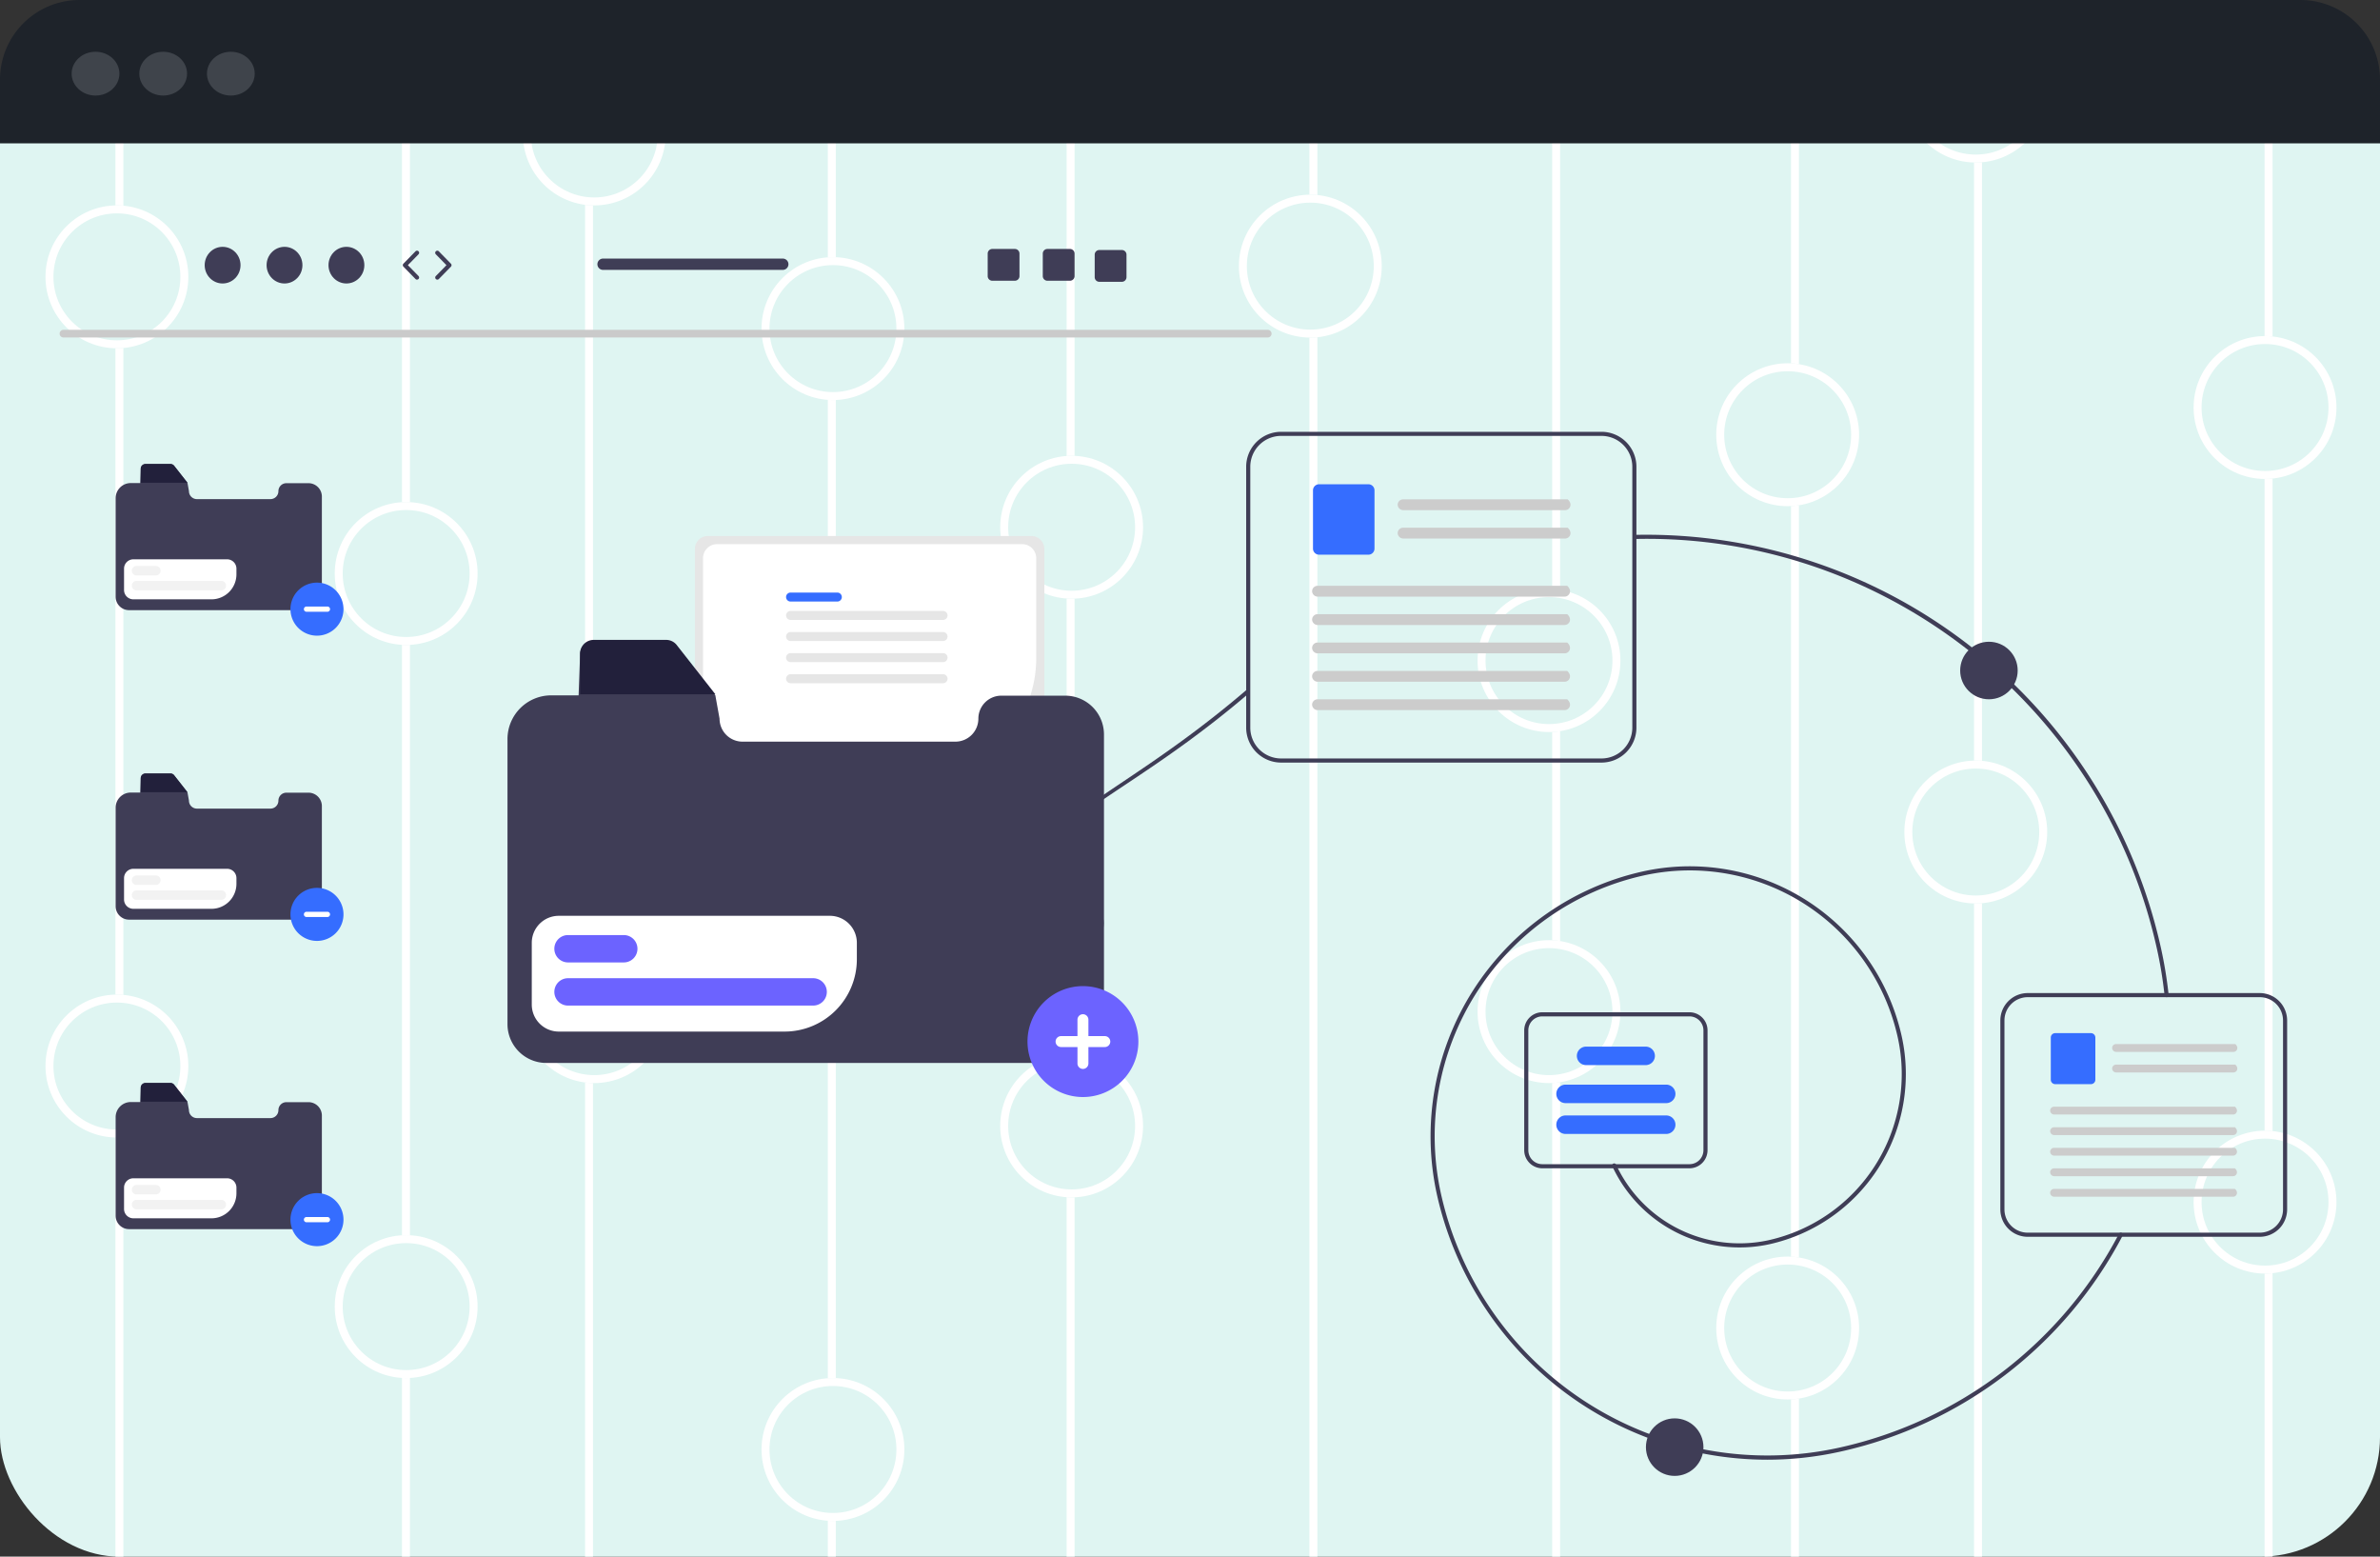 <svg xmlns="http://www.w3.org/2000/svg" width="598" height="391" viewBox="0 0 598 391">
  <rect x="0" y="0" width="598" height="391" fill="#333333" stroke="none"/>
  <g id="Group_16054" data-name="Group 16054" transform="translate(-364 -3852)">
    <g id="Group_16043" data-name="Group 16043" transform="translate(-7338.788 -1378)">
      <g id="Group_15463" data-name="Group 15463" transform="translate(7702.788 5230)">
        <rect id="Rectangle_17088" data-name="Rectangle 17088" width="598" height="391" rx="30" fill="#dff5f2"/>
      </g>
      <g id="Group_15464" data-name="Group 15464" transform="translate(7714.216 5230)">
        <line id="Line_788" data-name="Line 788" y2="391" transform="translate(18.572)" fill="none" stroke="#fff" stroke-width="2"/>
        <line id="Line_789" data-name="Line 789" y2="391" transform="translate(90.572)" fill="none" stroke="#fff" stroke-width="2"/>
        <line id="Line_790" data-name="Line 790" y2="391" transform="translate(136.572)" fill="none" stroke="#fff" stroke-width="2"/>
        <line id="Line_791" data-name="Line 791" y2="391" transform="translate(197.572)" fill="none" stroke="#fff" stroke-width="2"/>
        <line id="Line_792" data-name="Line 792" y2="391" transform="translate(257.572)" fill="none" stroke="#fff" stroke-width="2"/>
        <line id="Line_793" data-name="Line 793" y2="391" transform="translate(318.572)" fill="none" stroke="#fff" stroke-width="2"/>
        <line id="Line_794" data-name="Line 794" y2="391" transform="translate(379.572)" fill="none" stroke="#fff" stroke-width="2"/>
        <line id="Line_795" data-name="Line 795" y2="391" transform="translate(439.572)" fill="none" stroke="#fff" stroke-width="2"/>
        <line id="Line_796" data-name="Line 796" y2="391" transform="translate(485.572)" fill="none" stroke="#fff" stroke-width="2"/>
        <line id="Line_797" data-name="Line 797" y2="391" transform="translate(558.572)" fill="none" stroke="#fff" stroke-width="2"/>
        <g id="Ellipse_11130" data-name="Ellipse 11130" transform="translate(0 51.594)" fill="#dff5f2" stroke="#fff" stroke-width="2">
          <circle cx="17.946" cy="17.946" r="17.946" stroke="none"/>
          <circle cx="17.946" cy="17.946" r="16.946" fill="none"/>
        </g>
        <g id="Ellipse_11147" data-name="Ellipse 11147" transform="translate(0 249.829)" fill="#dff5f2" stroke="#fff" stroke-width="2">
          <circle cx="17.946" cy="17.946" r="17.946" stroke="none"/>
          <circle cx="17.946" cy="17.946" r="16.946" fill="none"/>
        </g>
        <g id="Ellipse_11131" data-name="Ellipse 11131" transform="translate(72.68 310.249)" fill="#dff5f2" stroke="#fff" stroke-width="2">
          <circle cx="17.946" cy="17.946" r="17.946" stroke="none"/>
          <circle cx="17.946" cy="17.946" r="16.946" fill="none"/>
        </g>
        <g id="Ellipse_11146" data-name="Ellipse 11146" transform="translate(72.68 126.111)" fill="#dff5f2" stroke="#fff" stroke-width="2">
          <circle cx="17.946" cy="17.946" r="17.946" stroke="none"/>
          <circle cx="17.946" cy="17.946" r="16.946" fill="none"/>
        </g>
        <g id="Ellipse_11132" data-name="Ellipse 11132" transform="translate(119.942 15.702)" fill="#dff5f2" stroke="#fff" stroke-width="2">
          <circle cx="17.946" cy="17.946" r="17.946" stroke="none"/>
          <circle cx="17.946" cy="17.946" r="16.946" fill="none"/>
        </g>
        <g id="Ellipse_11145" data-name="Ellipse 11145" transform="translate(119.942 236.158)" fill="#dff5f2" stroke="#fff" stroke-width="2">
          <circle cx="17.946" cy="17.946" r="17.946" stroke="none"/>
          <circle cx="17.946" cy="17.946" r="16.946" fill="none"/>
        </g>
        <g id="Ellipse_11133" data-name="Ellipse 11133" transform="translate(179.914 64.593)" fill="#dff5f2" stroke="#fff" stroke-width="2">
          <circle cx="17.946" cy="17.946" r="17.946" stroke="none"/>
          <circle cx="17.946" cy="17.946" r="16.946" fill="none"/>
        </g>
        <g id="Ellipse_11143" data-name="Ellipse 11143" transform="translate(179.914 153.452)" fill="#dff5f2" stroke="#fff" stroke-width="2">
          <circle cx="17.946" cy="17.946" r="17.946" stroke="none"/>
          <circle cx="17.946" cy="17.946" r="16.946" fill="none"/>
        </g>
        <g id="Ellipse_11144" data-name="Ellipse 11144" transform="translate(179.914 346.14)" fill="#dff5f2" stroke="#fff" stroke-width="2">
          <circle cx="17.946" cy="17.946" r="17.946" stroke="none"/>
          <circle cx="17.946" cy="17.946" r="16.946" fill="none"/>
        </g>
        <g id="Ellipse_11134" data-name="Ellipse 11134" transform="translate(239.885 264.866)" fill="#dff5f2" stroke="#fff" stroke-width="2">
          <circle cx="17.946" cy="17.946" r="17.946" stroke="none"/>
          <circle cx="17.946" cy="17.946" r="16.946" fill="none"/>
        </g>
        <g id="Ellipse_11142" data-name="Ellipse 11142" transform="translate(239.885 114.491)" fill="#dff5f2" stroke="#fff" stroke-width="2">
          <circle cx="17.946" cy="17.946" r="17.946" stroke="none"/>
          <circle cx="17.946" cy="17.946" r="16.946" fill="none"/>
        </g>
        <g id="Ellipse_11135" data-name="Ellipse 11135" transform="translate(299.856 48.902)" fill="#dff5f2" stroke="#fff" stroke-width="2">
          <circle cx="17.946" cy="17.946" r="17.946" stroke="none"/>
          <circle cx="17.946" cy="17.946" r="16.946" fill="none"/>
        </g>
        <g id="Ellipse_11136" data-name="Ellipse 11136" transform="translate(359.827 147.983)" fill="#dff5f2" stroke="#fff" stroke-width="2">
          <circle cx="17.946" cy="17.946" r="17.946" stroke="none"/>
          <circle cx="17.946" cy="17.946" r="16.946" fill="none"/>
        </g>
        <g id="Ellipse_11141" data-name="Ellipse 11141" transform="translate(359.827 236.158)" fill="#dff5f2" stroke="#fff" stroke-width="2">
          <circle cx="17.946" cy="17.946" r="17.946" stroke="none"/>
          <circle cx="17.946" cy="17.946" r="16.946" fill="none"/>
        </g>
        <g id="Ellipse_11137" data-name="Ellipse 11137" transform="translate(419.798 315.633)" fill="#dff5f2" stroke="#fff" stroke-width="2">
          <circle cx="17.946" cy="17.946" r="17.946" stroke="none"/>
          <circle cx="17.946" cy="17.946" r="16.946" fill="none"/>
        </g>
        <g id="Ellipse_11149" data-name="Ellipse 11149" transform="translate(419.798 91.251)" fill="#dff5f2" stroke="#fff" stroke-width="2">
          <circle cx="17.946" cy="17.946" r="17.946" stroke="none"/>
          <circle cx="17.946" cy="17.946" r="16.946" fill="none"/>
        </g>
        <g id="Ellipse_11138" data-name="Ellipse 11138" transform="translate(467.061 4.935)" fill="#dff5f2" stroke="#fff" stroke-width="2">
          <circle cx="17.946" cy="17.946" r="17.946" stroke="none"/>
          <circle cx="17.946" cy="17.946" r="16.946" fill="none"/>
        </g>
        <g id="Ellipse_11140" data-name="Ellipse 11140" transform="translate(467.061 191.046)" fill="#dff5f2" stroke="#fff" stroke-width="2">
          <circle cx="17.946" cy="17.946" r="17.946" stroke="none"/>
          <circle cx="17.946" cy="17.946" r="16.946" fill="none"/>
        </g>
        <g id="Ellipse_11139" data-name="Ellipse 11139" transform="translate(539.741 84.415)" fill="#dff5f2" stroke="#fff" stroke-width="2">
          <circle cx="17.946" cy="17.946" r="17.946" stroke="none"/>
          <circle cx="17.946" cy="17.946" r="16.946" fill="none"/>
        </g>
        <g id="Ellipse_11148" data-name="Ellipse 11148" transform="translate(539.741 284.005)" fill="#dff5f2" stroke="#fff" stroke-width="2">
          <circle cx="17.946" cy="17.946" r="17.946" stroke="none"/>
          <circle cx="17.946" cy="17.946" r="16.946" fill="none"/>
        </g>
      </g>
      <path id="Rectangle_17087" data-name="Rectangle 17087" d="M20,0H578a20,20,0,0,1,20,20V36a0,0,0,0,1,0,0H0a0,0,0,0,1,0,0V20A20,20,0,0,1,20,0Z" transform="translate(7702.788 5230)" fill="#1e232a"/>
      <ellipse id="Ellipse_11127" data-name="Ellipse 11127" cx="6" cy="5.5" rx="6" ry="5.5" transform="translate(7720.788 5243)" fill="#3f444b"/>
      <ellipse id="Ellipse_11128" data-name="Ellipse 11128" cx="6" cy="5.5" rx="6" ry="5.5" transform="translate(7737.788 5243)" fill="#3f444b"/>
      <ellipse id="Ellipse_11129" data-name="Ellipse 11129" cx="6" cy="5.5" rx="6" ry="5.5" transform="translate(7754.788 5243)" fill="#3f444b"/>
    </g>
    <path id="Path_23701" data-name="Path 23701" d="M694.579,485.795a85.094,85.094,0,0,1-82.929-66.613,68.137,68.137,0,0,1,51.758-81.151,54.551,54.551,0,0,1,65.044,41.485,43.794,43.794,0,0,1-33.266,52.158,35.279,35.279,0,0,1-39.459-19.57.516.516,0,1,1,.938-.431,34.238,34.238,0,0,0,38.3,18.993,42.761,42.761,0,0,0,32.481-50.928,53.52,53.52,0,0,0-63.814-40.7,67.1,67.1,0,0,0-50.973,79.921,84.009,84.009,0,0,0,100.055,63.814,104.879,104.879,0,0,0,70.311-53.725.516.516,0,0,1,.914.48,105.909,105.909,0,0,1-71,54.254,84.952,84.952,0,0,1-18.357,2.014Z" transform="translate(113.388 3732.858)" fill="#3f3d56"/>
    <path id="Path_23702" data-name="Path 23702" d="M843.032,291.534a.516.516,0,0,1-.513-.461,106.618,106.618,0,0,0-1.9-11.607c-13.478-60.944-68.482-104.3-130.787-103.033a.516.516,0,0,1-.021-1.032A132.484,132.484,0,0,1,841.625,279.244a107.67,107.67,0,0,1,1.92,11.72.516.516,0,0,1-.458.568Z" transform="translate(65.349 3810.942)" fill="#3f3d56"/>
    <path id="Path_23703" data-name="Path 23703" d="M411.8,340.934a.516.516,0,0,1-.5-.4c-13.236-59.642,8.481-50.067,54.913-89.771a.516.516,0,1,1,.672.784c-46.143,39.456-67.73,29.494-54.577,88.765a.516.516,0,0,1-.5.627Z" transform="translate(210.995 3774.523)" fill="#3f3d56"/>
    <path id="Path_23704" data-name="Path 23704" d="M609.583,208.357H529.077a8.783,8.783,0,0,1-8.773-8.773v-65.54a8.783,8.783,0,0,1,8.773-8.773h80.506a8.783,8.783,0,0,1,8.773,8.773v65.54a8.783,8.783,0,0,1-8.773,8.773ZM529.077,126.3a7.75,7.75,0,0,0-7.741,7.741v65.54a7.75,7.75,0,0,0,7.741,7.741h80.506a7.75,7.75,0,0,0,7.741-7.741v-65.54a7.75,7.75,0,0,0-7.741-7.741Z" transform="translate(156.812 3835.191)" fill="#3f3d56"/>
    <path id="Path_411" data-name="Path 411" d="M636.126,160.862H595.5a1.409,1.409,0,0,1-1.432-1.285,1.358,1.358,0,0,1,1.356-1.43h41.359c1.363,1.2.532,2.715-.653,2.715Z" transform="translate(121.118 3819.281)" fill="#ccc"/>
    <path id="Path_412" data-name="Path 412" d="M636.126,174.671H595.5a1.409,1.409,0,0,1-1.432-1.285,1.358,1.358,0,0,1,1.356-1.43h41.359c1.363,1.2.532,2.715-.653,2.715Z" transform="translate(121.118 3812.599)" fill="#ccc"/>
    <path id="Path_413" data-name="Path 413" d="M566.761,168.494h-12.4a1.529,1.529,0,0,1-1.527-1.527V152.334a1.529,1.529,0,0,1,1.527-1.527h12.4a1.529,1.529,0,0,1,1.527,1.527v14.633A1.529,1.529,0,0,1,566.761,168.494Z" transform="translate(141.069 3822.833)" fill="#356dff"/>
    <path id="Path_414" data-name="Path 414" d="M615.849,202.947H553.84a1.409,1.409,0,0,1-1.432-1.285,1.358,1.358,0,0,1,1.356-1.431H616.5c1.363,1.2.532,2.715-.653,2.715Z" transform="translate(141.277 3798.915)" fill="#ccc"/>
    <path id="Path_415" data-name="Path 415" d="M615.849,216.761H553.84a1.409,1.409,0,0,1-1.432-1.285,1.358,1.358,0,0,1,1.356-1.431H616.5c1.363,1.2.532,2.715-.653,2.715Z" transform="translate(141.277 3792.229)" fill="#ccc"/>
    <path id="Path_416" data-name="Path 416" d="M615.849,230.566H553.84a1.409,1.409,0,0,1-1.432-1.285,1.358,1.358,0,0,1,1.356-1.431H616.5c1.363,1.2.532,2.715-.653,2.715Z" transform="translate(141.277 3785.549)" fill="#ccc"/>
    <path id="Path_417" data-name="Path 417" d="M615.849,244.379H553.84a1.409,1.409,0,0,1-1.432-1.285,1.358,1.358,0,0,1,1.356-1.43H616.5c1.363,1.2.532,2.715-.653,2.715Z" transform="translate(141.277 3778.864)" fill="#ccc"/>
    <path id="Path_418" data-name="Path 418" d="M615.849,258.186H553.84a1.409,1.409,0,0,1-1.432-1.284,1.358,1.358,0,0,1,1.356-1.431H616.5c1.363,1.2.532,2.715-.653,2.715Z" transform="translate(141.277 3772.183)" fill="#ccc"/>
    <path id="Path_23705" data-name="Path 23705" d="M952.674,459.675H894.36a6.879,6.879,0,0,1-6.871-6.871V405.329a6.879,6.879,0,0,1,6.871-6.871h58.315a6.879,6.879,0,0,1,6.871,6.871V452.8A6.879,6.879,0,0,1,952.674,459.675ZM894.36,399.49a5.845,5.845,0,0,0-5.839,5.839V452.8a5.845,5.845,0,0,0,5.839,5.839h58.315a5.845,5.845,0,0,0,5.839-5.839V405.329a5.845,5.845,0,0,0-5.839-5.839Z" transform="translate(-20.881 3702.986)" fill="#3f3d56"/>
    <path id="Path_411-2" data-name="Path 411" d="M972.387,425.24H942.956a1.021,1.021,0,0,1-1.037-.93.983.983,0,0,1,.982-1.036h29.962c.987.867.386,1.967-.473,1.967Z" transform="translate(-47.221 3690.978)" fill="#ccc"/>
    <path id="Path_412-2" data-name="Path 412" d="M972.387,435.244H942.956a1.021,1.021,0,0,1-1.037-.93.983.983,0,0,1,.982-1.036h29.959c.987.867.385,1.967-.473,1.967Z" transform="translate(-47.221 3686.136)" fill="#ccc"/>
    <path id="Path_413-2" data-name="Path 413" d="M922.142,430.769H913.16a1.107,1.107,0,0,1-1.106-1.106v-10.6a1.107,1.107,0,0,1,1.106-1.106h8.982a1.108,1.108,0,0,1,1.106,1.106v10.6a1.107,1.107,0,0,1-1.106,1.106Z" transform="translate(-32.769 3693.55)" fill="#356dff"/>
    <path id="Path_414-2" data-name="Path 414" d="M957.7,455.726H912.778a1.021,1.021,0,0,1-1.038-.93.983.983,0,0,1,.982-1.036h45.446c.987.867.385,1.967-.473,1.967Z" transform="translate(-32.616 3676.225)" fill="#ccc"/>
    <path id="Path_415-2" data-name="Path 415" d="M957.7,465.732H912.778a1.021,1.021,0,0,1-1.038-.93.983.983,0,0,1,.982-1.036h45.446c.987.867.385,1.967-.473,1.967Z" transform="translate(-32.616 3671.382)" fill="#ccc"/>
    <path id="Path_416-2" data-name="Path 416" d="M957.7,475.732H912.782a1.021,1.021,0,0,1-1.038-.93.983.983,0,0,1,.982-1.036h45.446c.987.867.385,1.967-.473,1.967Z" transform="translate(-32.618 3666.543)" fill="#ccc"/>
    <path id="Path_417-2" data-name="Path 417" d="M957.7,485.737H912.778a1.021,1.021,0,0,1-1.038-.93.983.983,0,0,1,.982-1.036h45.446c.987.867.385,1.967-.473,1.967Z" transform="translate(-32.616 3661.701)" fill="#ccc"/>
    <path id="Path_418-2" data-name="Path 418" d="M957.7,495.738H912.782a1.021,1.021,0,0,1-1.038-.93.983.983,0,0,1,.982-1.036h45.446c.987.867.385,1.967-.473,1.967Z" transform="translate(-32.618 3656.861)" fill="#ccc"/>
    <path id="Path_23706" data-name="Path 23706" d="M697.192,446.989H660.22a4.55,4.55,0,0,1-4.545-4.545v-30.1a4.55,4.55,0,0,1,4.545-4.545h36.972a4.55,4.55,0,0,1,4.545,4.545v30.1A4.55,4.55,0,0,1,697.192,446.989ZM660.22,408.833a3.517,3.517,0,0,0-3.513,3.513v30.1a3.517,3.517,0,0,0,3.513,3.513h36.972a3.517,3.517,0,0,0,3.513-3.513v-30.1a3.517,3.517,0,0,0-3.513-3.513Z" transform="translate(91.301 3698.465)" fill="#3f3d56"/>
    <path id="Path_23707" data-name="Path 23707" d="M698.914,447.665H673.626a2.322,2.322,0,1,1,0-4.645h25.287a2.322,2.322,0,0,1,0,4.645Z" transform="translate(83.738 3681.421)" fill="#356dff"/>
    <path id="Path_23708" data-name="Path 23708" d="M698.592,429.165H683.626a2.322,2.322,0,1,1,0-4.645h14.966a2.322,2.322,0,1,1,0,4.645Z" transform="translate(78.898 3690.374)" fill="#356dff"/>
    <path id="Path_23709" data-name="Path 23709" d="M698.914,462.665H673.626a2.322,2.322,0,1,1,0-4.645h25.287a2.322,2.322,0,0,1,0,4.645Z" transform="translate(83.738 3674.162)" fill="#356dff"/>
    <circle id="Ellipse_11262" data-name="Ellipse 11262" cx="7.225" cy="7.225" r="7.225" transform="translate(626.865 4076.673)" fill="#3f3d56"/>
    <circle id="Ellipse_11263" data-name="Ellipse 11263" cx="7.225" cy="7.225" r="7.225" transform="translate(856.515 4013.197)" fill="#3f3d56"/>
    <circle id="Ellipse_11264" data-name="Ellipse 11264" cx="7.225" cy="7.225" r="7.225" transform="translate(777.557 4208.271)" fill="#3f3d56"/>
    <g id="Group_16046" data-name="Group 16046" transform="translate(-70 -395)">
      <path id="Path_23712" data-name="Path 23712" d="M74.85,107.332H69.3a2,2,0,0,0-2,2h0a2,2,0,0,1-2,2H46.823a2,2,0,0,1-2-2L44.46,107.3l.024.027-.024-.027-3.351-4.273a1.163,1.163,0,0,0-.931-.452H33.892a1.185,1.185,0,0,0-1.184,1.184l-.13,3.541H30.2a3.8,3.8,0,0,0-3.8,3.8v24.75a3.372,3.372,0,0,0,3.372,3.372H74.85a3.376,3.376,0,0,0,3.371-3.372V110.7a3.371,3.371,0,0,0-3.371-3.371h0Z" transform="translate(436.655 4261.039)" fill="#3f3d56"/>
      <path id="Path_23713" data-name="Path 23713" d="M50,107.133H38.246v-3.541a1.185,1.185,0,0,1,1.184-1.184h6.285a1.163,1.163,0,0,1,.931.452L50,107.133Z" transform="translate(431.118 4261.119)" fill="#22203b"/>
      <path id="Path_23714" data-name="Path 23714" d="M52.332,157.465H32.707a2.346,2.346,0,0,1-2.343-2.343v-5.367a2.346,2.346,0,0,1,2.343-2.343H56.261a2.346,2.346,0,0,1,2.343,2.343v1.437a6.28,6.28,0,0,1-6.272,6.272Z" transform="translate(434.803 4240.078)" fill="#fff"/>
      <path id="Path_23715" data-name="Path 23715" d="M40.074,152.929H35.231a1.188,1.188,0,0,1-.008-2.376h4.851a1.188,1.188,0,0,1,.008,2.376Z" transform="translate(433.085 4238.609)" fill="#f2f2f2"/>
      <path id="Path_23716" data-name="Path 23716" d="M56.525,159.966H35.231a1.188,1.188,0,0,1-.008-2.376h21.3a1.188,1.188,0,0,1,.008,2.376h-.008Z" transform="translate(433.085 4235.319)" fill="#f2f2f2"/>
      <path id="Path_23717" data-name="Path 23717" d="M74.85,253.332H69.3a2,2,0,0,0-2,2h0a2,2,0,0,1-2,2H46.823a2,2,0,0,1-2-2L44.46,253.3l.024.027-.024-.027-3.351-4.273a1.163,1.163,0,0,0-.931-.452H33.892a1.185,1.185,0,0,0-1.184,1.184l-.13,3.541H30.2a3.8,3.8,0,0,0-3.8,3.8v24.75a3.372,3.372,0,0,0,3.372,3.372H74.85a3.376,3.376,0,0,0,3.371-3.372V256.7a3.371,3.371,0,0,0-3.371-3.371h0Z" transform="translate(436.655 4192.777)" fill="#3f3d56"/>
      <path id="Path_23718" data-name="Path 23718" d="M50,253.133H38.246v-3.541a1.185,1.185,0,0,1,1.184-1.184h6.285a1.163,1.163,0,0,1,.931.452L50,253.133Z" transform="translate(431.118 4192.857)" fill="#22203b"/>
      <path id="Path_23719" data-name="Path 23719" d="M52.332,303.465H32.707a2.346,2.346,0,0,1-2.343-2.343v-5.367a2.346,2.346,0,0,1,2.343-2.343H56.261a2.346,2.346,0,0,1,2.343,2.343v1.437a6.28,6.28,0,0,1-6.272,6.273Z" transform="translate(434.803 4171.815)" fill="#fff"/>
      <path id="Path_23720" data-name="Path 23720" d="M40.074,298.929H35.231a1.188,1.188,0,0,1-.008-2.376h4.851a1.188,1.188,0,0,1,.008,2.376Z" transform="translate(433.085 4170.347)" fill="#f2f2f2"/>
      <path id="Path_23721" data-name="Path 23721" d="M56.525,305.966H35.231a1.188,1.188,0,0,1-.008-2.376h21.3a1.188,1.188,0,0,1,.008,2.376h-.008Z" transform="translate(433.085 4167.057)" fill="#f2f2f2"/>
      <path id="Path_23722" data-name="Path 23722" d="M74.85,399.332H69.3a2,2,0,0,0-2,2h0a2,2,0,0,1-2,2H46.823a2,2,0,0,1-2-2L44.46,399.3l.024.027-.024-.027-3.351-4.273a1.163,1.163,0,0,0-.931-.452H33.892a1.185,1.185,0,0,0-1.184,1.184l-.13,3.541H30.2a3.8,3.8,0,0,0-3.8,3.8v24.75a3.372,3.372,0,0,0,3.372,3.372H74.85a3.376,3.376,0,0,0,3.371-3.372V402.7a3.371,3.371,0,0,0-3.371-3.371h0Z" transform="translate(436.655 4124.515)" fill="#3f3d56"/>
      <path id="Path_23723" data-name="Path 23723" d="M50,399.133H38.246v-3.541a1.185,1.185,0,0,1,1.184-1.184h6.285a1.163,1.163,0,0,1,.931.452L50,399.133Z" transform="translate(431.118 4124.595)" fill="#22203b"/>
      <path id="Path_23724" data-name="Path 23724" d="M52.332,449.465H32.707a2.346,2.346,0,0,1-2.343-2.343v-5.367a2.346,2.346,0,0,1,2.343-2.343H56.261a2.346,2.346,0,0,1,2.343,2.343v1.437a6.28,6.28,0,0,1-6.272,6.273Z" transform="translate(434.803 4103.554)" fill="#fff"/>
      <path id="Path_23725" data-name="Path 23725" d="M40.078,444.929H35.234a1.188,1.188,0,1,1,0-2.376h4.844a1.188,1.188,0,1,1,0,2.376Z" transform="translate(433.082 4102.085)" fill="#f2f2f2"/>
      <path id="Path_23726" data-name="Path 23726" d="M56.528,451.966H35.234a1.188,1.188,0,0,1,0-2.376H56.528a1.188,1.188,0,0,1,0,2.376h0Z" transform="translate(433.082 4098.795)" fill="#f2f2f2"/>
      <path id="Path_23727" data-name="Path 23727" d="M303.012,136.408a3.282,3.282,0,0,0-3.278,3.278v57.447a3.282,3.282,0,0,0,3.278,3.278h81.256a3.282,3.282,0,0,0,3.278-3.278V139.686a3.282,3.282,0,0,0-3.278-3.278H303.012Z" transform="translate(308.86 4245.223)" fill="#e6e6e6"/>
      <path id="Path_23728" data-name="Path 23728" d="M356.843,199.414H307.106a3.532,3.532,0,0,1-3.528-3.528v-52.1a3.532,3.532,0,0,1,3.528-3.528h76.665a3.532,3.532,0,0,1,3.528,3.528v25.176a30.49,30.49,0,0,1-30.456,30.456Z" transform="translate(307.063 4243.425)" fill="#fff"/>
      <path id="Path_23729" data-name="Path 23729" d="M355.654,165.352H343.835a1.129,1.129,0,0,1,0-2.257h11.819a1.129,1.129,0,0,1,0,2.257Z" transform="translate(288.768 4232.746)" fill="#356dff"/>
      <path id="Path_23730" data-name="Path 23730" d="M382.15,174.022H343.836a1.129,1.129,0,0,1,0-2.257H382.15a1.129,1.129,0,1,1,0,2.257Z" transform="translate(288.768 4228.692)" fill="#e6e6e6"/>
      <path id="Path_23731" data-name="Path 23731" d="M382.15,183.974H343.836a1.129,1.129,0,0,1,0-2.257H382.15a1.129,1.129,0,1,1,0,2.257Z" transform="translate(288.768 4224.039)" fill="#e6e6e6"/>
      <path id="Path_23732" data-name="Path 23732" d="M382.15,193.926H343.836a1.129,1.129,0,0,1,0-2.257H382.15a1.129,1.129,0,1,1,0,2.257Z" transform="translate(288.768 4219.386)" fill="#e6e6e6"/>
      <path id="Path_23733" data-name="Path 23733" d="M382.15,203.878H343.836a1.129,1.129,0,0,1,0-2.257H382.15a1.129,1.129,0,1,1,0,2.257Z" transform="translate(288.768 4214.733)" fill="#e6e6e6"/>
      <path id="Path_23734" data-name="Path 23734" d="M351.436,199.665H335.4a5.776,5.776,0,0,0-5.776,5.776h0a5.776,5.776,0,0,1-5.776,5.776H270.371a5.776,5.776,0,0,1-5.776-5.776h0l-1.057-5.855.069.079-.069-.079-9.693-12.357a3.364,3.364,0,0,0-2.694-1.308H232.974a3.427,3.427,0,0,0-3.423,3.423l-.375,10.243H222.3a10.991,10.991,0,0,0-10.991,10.991v71.586a9.754,9.754,0,0,0,9.754,9.754h130.37a9.763,9.763,0,0,0,9.751-9.754V209.417a9.751,9.751,0,0,0-9.751-9.751h0Z" transform="translate(350.201 4222.074)" fill="#3f3d56"/>
      <path id="Path_23735" data-name="Path 23735" d="M279.56,199.09H245.567V188.847a3.427,3.427,0,0,1,3.423-3.423h18.178a3.364,3.364,0,0,1,2.694,1.308l9.7,12.357Z" transform="translate(334.186 4222.306)" fill="#22203b"/>
      <path id="Path_23736" data-name="Path 23736" d="M286.307,344.667H229.547a6.784,6.784,0,0,1-6.777-6.777V322.368a6.784,6.784,0,0,1,6.777-6.777h68.125a6.784,6.784,0,0,1,6.777,6.777v4.158a18.163,18.163,0,0,1-18.142,18.142Z" transform="translate(344.844 4161.446)" fill="#fff"/>
      <path id="Path_23737" data-name="Path 23737" d="M250.865,331.546H236.855a3.436,3.436,0,1,1,0-6.873h14.009a3.436,3.436,0,1,1,.009,6.873Z" transform="translate(339.865 4157.2)" fill="#6c63ff"/>
      <path id="Path_23738" data-name="Path 23738" d="M298.444,351.9H236.856a3.436,3.436,0,1,1,0-6.873h61.589a3.436,3.436,0,1,1,.009,6.873Z" transform="translate(339.865 4147.683)" fill="#6c63ff"/>
      <path id="Path_23739" data-name="Path 23739" d="M303.53,41.079H.942a.962.962,0,0,1,0-1.924H303.53a.962.962,0,0,1,0,1.924Z" transform="translate(449 4290.693)" fill="#cacaca"/>
      <path id="Path_23760" data-name="Path 23760" d="M470.625,376.617a13.931,13.931,0,1,1,13.931-13.931h0A13.931,13.931,0,0,1,470.625,376.617Z" transform="translate(235.474 4145.94)" fill="#6c63ff"/>
      <path id="Path_23761" data-name="Path 23761" d="M482.321,367.511H478.2v-4.123a1.374,1.374,0,1,0-2.748,0v4.123h-4.123a1.374,1.374,0,1,0,0,2.748h4.123v4.123a1.374,1.374,0,0,0,2.748,0V370.26h4.123a1.374,1.374,0,1,0,0-2.748Z" transform="translate(229.274 4139.741)" fill="#fff"/>
      <path id="Path_23762" data-name="Path 23762" d="M115.556,171.731a6.661,6.661,0,1,1,6.661-6.661h0a6.661,6.661,0,0,1-6.661,6.661Z" transform="translate(398.087 4234.937)" fill="#356dff"/>
      <path id="Path_23763" data-name="Path 23763" d="M121.148,169.685h-5.257a.657.657,0,0,0,0,1.314h5.257a.657.657,0,1,0,0-1.314Z" transform="translate(395.122 4229.664)" fill="#fff"/>
      <path id="Path_23764" data-name="Path 23764" d="M115.556,315.731a6.661,6.661,0,1,1,6.661-6.661h0a6.661,6.661,0,0,1-6.661,6.661Z" transform="translate(398.087 4167.61)" fill="#356dff"/>
      <path id="Path_23765" data-name="Path 23765" d="M121.148,313.685h-5.257a.657.657,0,0,0,0,1.314h5.257a.657.657,0,1,0,0-1.314Z" transform="translate(395.122 4162.337)" fill="#fff"/>
      <path id="Path_23766" data-name="Path 23766" d="M115.556,459.731a6.661,6.661,0,1,1,6.661-6.661h0A6.661,6.661,0,0,1,115.556,459.731Z" transform="translate(398.087 4100.283)" fill="#356dff"/>
      <path id="Path_23767" data-name="Path 23767" d="M121.148,457.685h-5.257a.657.657,0,0,0,0,1.314h5.257a.657.657,0,1,0,0-1.314Z" transform="translate(395.122 4095.01)" fill="#fff"/>
      <g id="Group_16045" data-name="Group 16045" transform="translate(485.429 4309)">
        <ellipse id="Ellipse_11266" data-name="Ellipse 11266" cx="4.503" cy="4.603" rx="4.503" ry="4.603" transform="translate(0 0)" fill="#3f3d56"/>
        <ellipse id="Ellipse_11267" data-name="Ellipse 11267" cx="4.503" cy="4.603" rx="4.503" ry="4.603" transform="translate(15.555 0)" fill="#3f3d56"/>
        <ellipse id="Ellipse_11268" data-name="Ellipse 11268" cx="4.503" cy="4.603" rx="4.503" ry="4.603" transform="translate(31.11 0)" fill="#3f3d56"/>
        <path id="Path_23768" data-name="Path 23768" d="M165.479,9.089a.531.531,0,0,1-.381-.16L162.06,5.823a.532.532,0,0,1,0-.745L165.1,1.973a.532.532,0,0,1,.761.745l-2.674,2.733,2.674,2.733a.532.532,0,0,1-.381.9Z" transform="translate(-112.129 -0.848)" fill="#3f3d56"/>
        <path id="Path_23769" data-name="Path 23769" d="M177.734,9.088a.532.532,0,0,1-.381-.9l2.674-2.733-2.674-2.733a.532.532,0,0,1,.761-.745l3.038,3.106a.532.532,0,0,1,0,.745l-3.038,3.106A.531.531,0,0,1,177.734,9.088Z" transform="translate(-119.28 -0.847)" fill="#3f3d56"/>
        <path id="Path_23770" data-name="Path 23770" d="M470.727,1h-5.649a1.166,1.166,0,0,0-1.166,1.166V7.822a1.166,1.166,0,0,0,1.166,1.166h5.649A1.17,1.17,0,0,0,471.9,7.822V2.167A1.17,1.17,0,0,0,470.727,1Z" transform="translate(-253.33 -0.468)" fill="#3f3d56"/>
        <path id="Path_23771" data-name="Path 23771" d="M444.727,1h-5.649a1.166,1.166,0,0,0-1.166,1.166V7.822a1.166,1.166,0,0,0,1.166,1.166h5.649A1.17,1.17,0,0,0,445.9,7.822V2.167A1.17,1.17,0,0,0,444.727,1Z" transform="translate(-241.174 -0.468)" fill="#3f3d56"/>
        <path id="Path_23772" data-name="Path 23772" d="M495.227,1.5h-5.649a1.166,1.166,0,0,0-1.166,1.166V8.322a1.166,1.166,0,0,0,1.166,1.166h5.649A1.17,1.17,0,0,0,496.4,8.322V2.667A1.17,1.17,0,0,0,495.227,1.5Z" transform="translate(-264.785 -0.702)" fill="#3f3d56"/>
        <path id="Path_23773" data-name="Path 23773" d="M300.389,5.541H255.232a1.422,1.422,0,1,0,0,2.843h45.157a1.422,1.422,0,0,0,0-2.843Z" transform="translate(-155.098 -2.591)" fill="#3f3d56"/>
      </g>
    </g>
  </g>
</svg>
